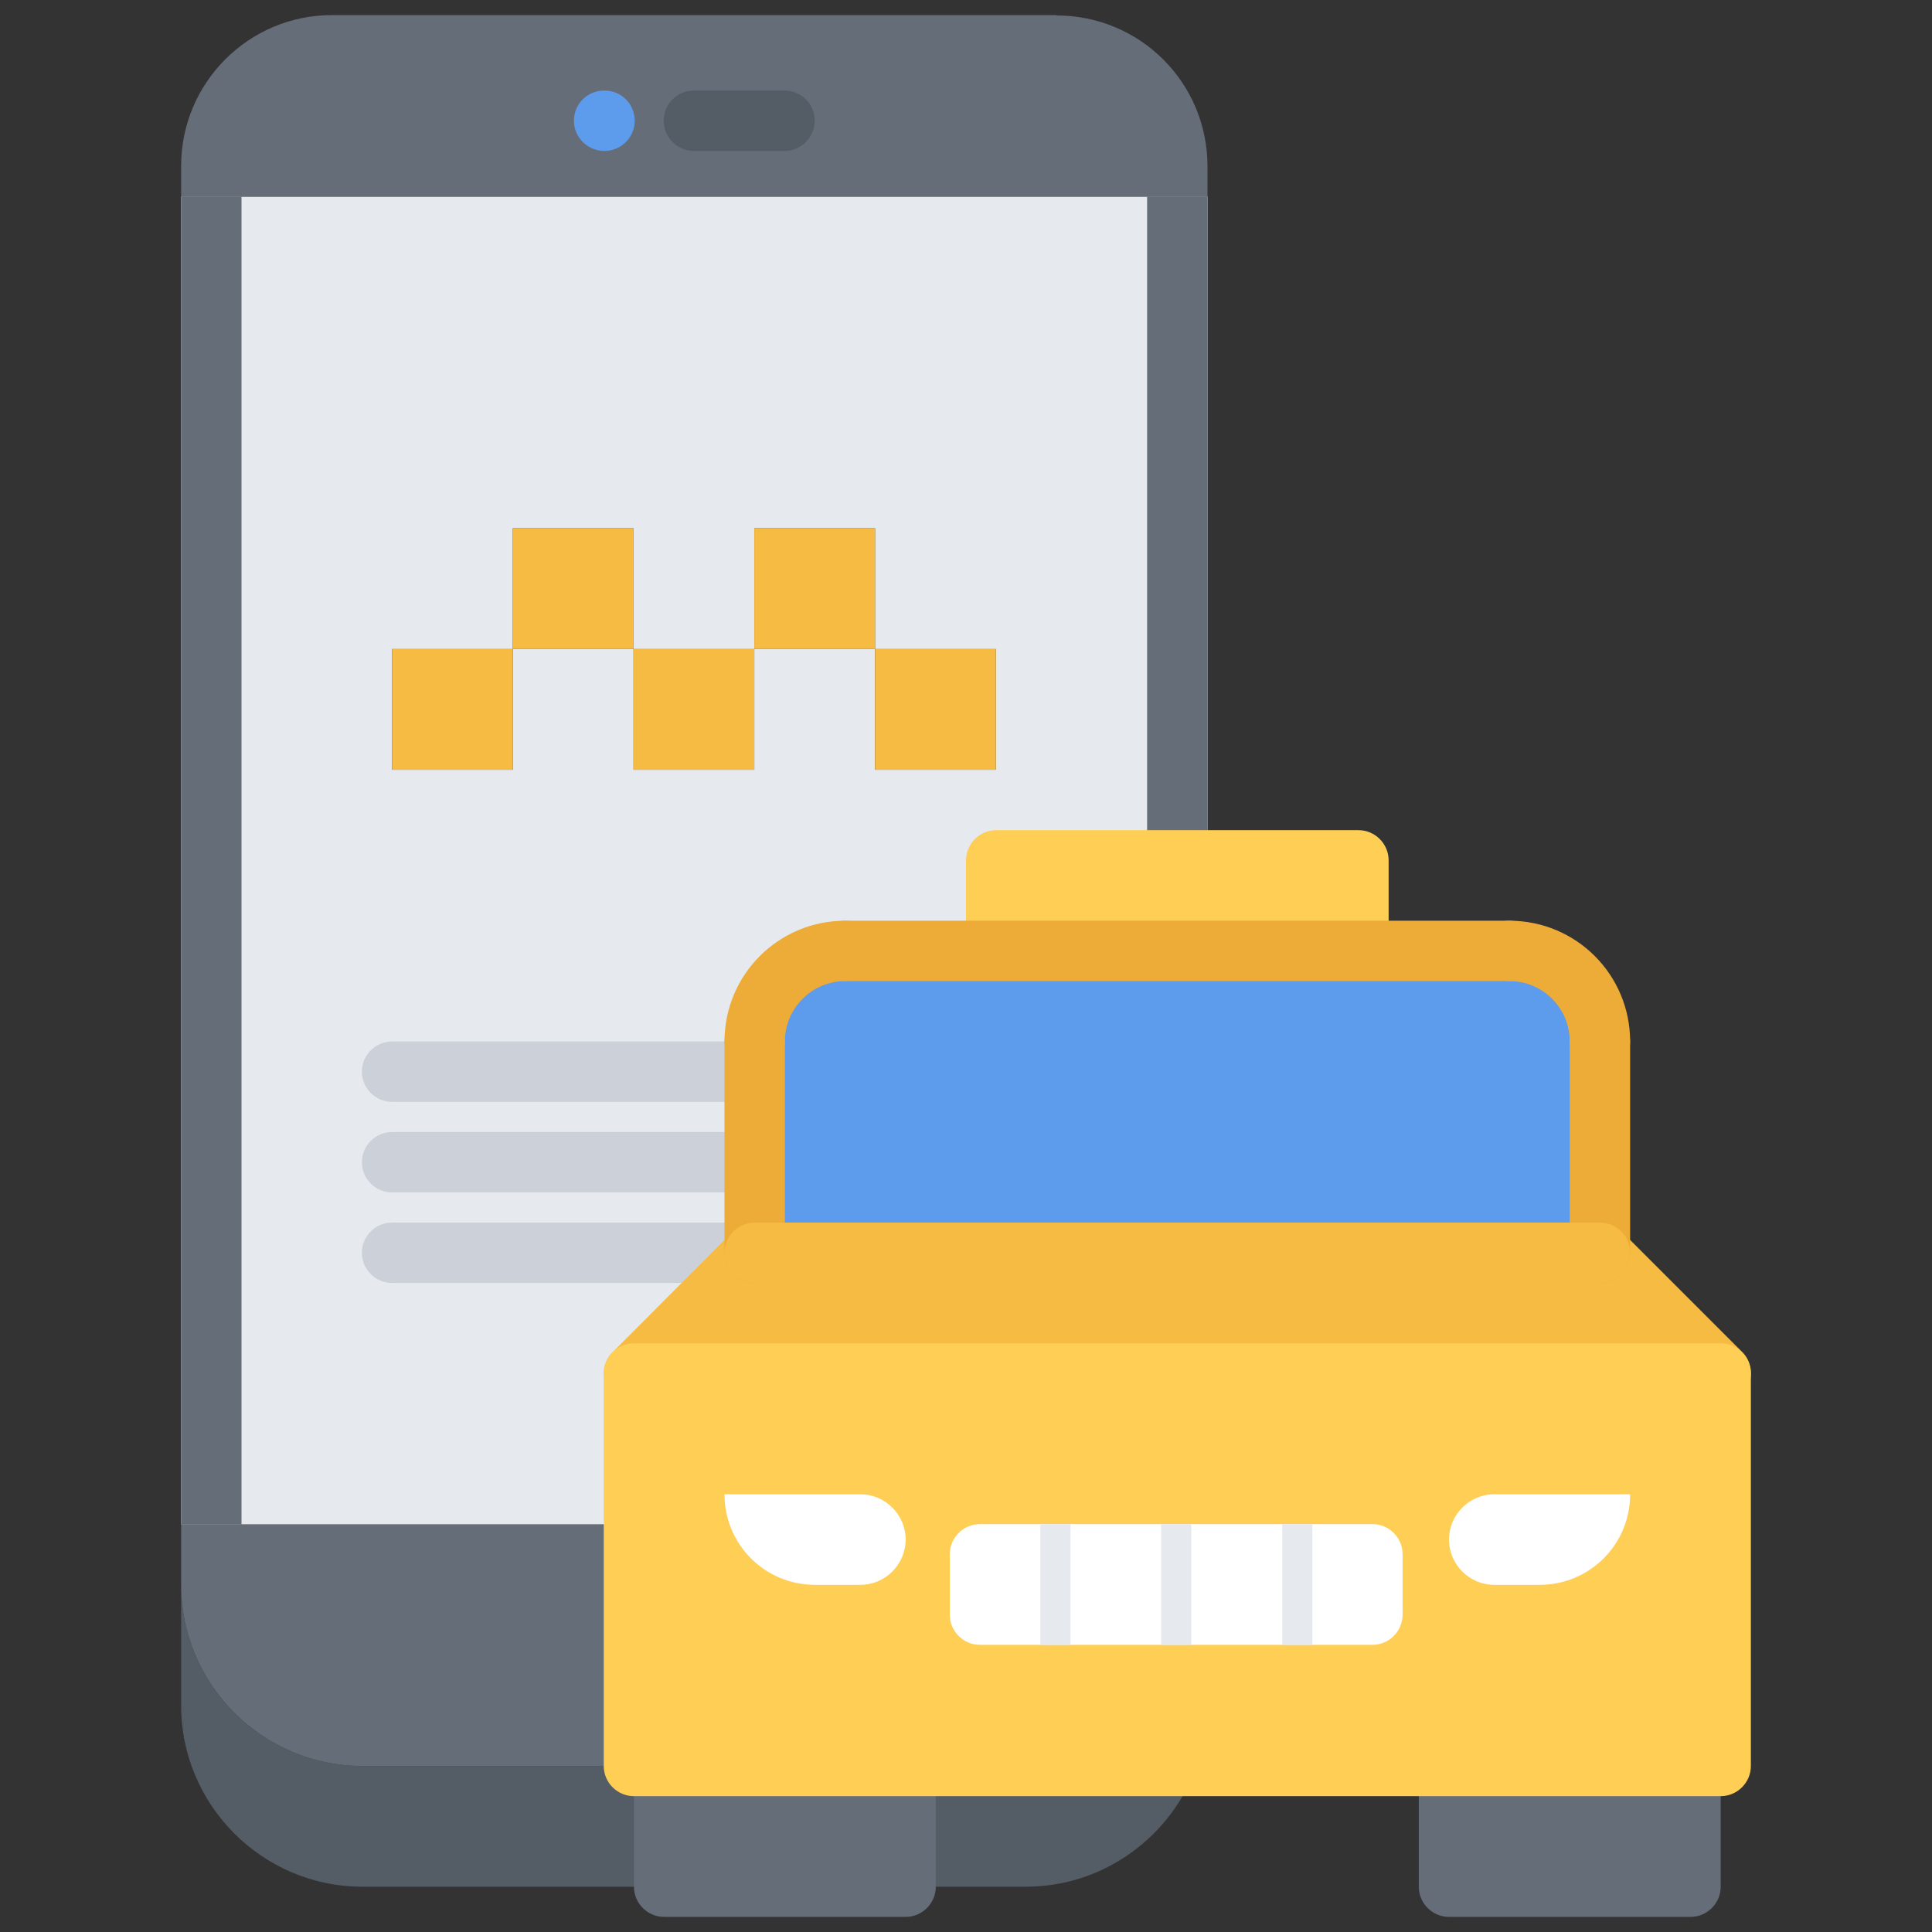 <svg version="1.2" xmlns="http://www.w3.org/2000/svg" viewBox="0 0 512 512" width="60" height="60">
	<rect x="0" y="0" width="512" height="512" fill="#333333" stroke="none"/>
	<title>Hassle-Free Booking</title>
	<style>
		.s0 { fill: #e6e9ed } 
		.s1 { fill: #656d78 } 
		.s2 { fill: #5d9cec } 
		.s3 { fill: #545c66 } 
		.s4 { fill: #ccd1d9 } 
		.s5 { fill: #f6bb42 } 
		.s6 { fill: #ffce54 } 
		.s7 { fill: #ffffff } 
		.s8 { fill: #edab37 } 
	</style>
	<g>
		<g>
			<path class="s0" d="m207.8 332.1l-31.9 31.9v32 8h-127.9v-351.9h272v168 8h-48.1v23.9h-40c-13.3 0-24 10.7-24 24v8.1 24 23.9c0 0 0 0.1-0.1 0.1zm56.1-128.1v-32h-32v-32h-32v32h-32v-32h-32v32h-32v32h32v-32h32v32h32v-32h32v32z"/>
		</g>
		<path class="s1" d="m304 52.1h16v351.9h-16z"/>
		<g>
			<path class="s1" d="m88 4h192v0.1c22.1 0 40 17.8 40 40v8h-272v-8.1c0-22.1 17.9-40 40-40z"/>
		</g>
		<g>
			<g>
				<path class="s2" d="m160.2 40c-4.5 0-8.1-3.6-8.1-8 0-4.5 3.6-8 8-8h0.1c4.4 0 8 3.5 8 8 0 4.4-3.6 8-8 8z"/>
			</g>
			<g>
				<path class="s3" d="m207.9 40h-24c-4.4 0-8-3.6-8-8 0-4.5 3.6-8 8-8h24c4.4 0 8 3.5 8 8 0 4.4-3.6 8-8 8z"/>
			</g>
		</g>
		<g>
			<path class="s4" d="m207.9 292h-104c-4.4 0-8-3.6-8-8 0-4.4 3.6-8 8-8h104c4.4 0 8 3.6 8 8 0 4.4-3.6 8-8 8z"/>
		</g>
		<g>
			<path class="s4" d="m207.9 316h-104c-4.4 0-8-3.6-8-8 0-4.4 3.6-8 8-8h104c4.4 0 8 3.6 8 8 0 4.4-3.6 8-8 8z"/>
		</g>
		<g>
			<path class="s4" d="m207.9 340h-104c-4.4 0-8-3.6-8-8 0-4.4 3.6-8 8-8h104c4.4 0 8 3.6 8 8 0 4.4-3.6 8-8 8z"/>
		</g>
		<g>
			<path class="s3" d="m183.9 468v32h-55.9-32c-26.4 0-48-21.6-48-48v-32c0 26.4 21.6 48 48 48h79.9z"/>
		</g>
		<g>
			<g>
				<path class="s5" d="m135.9 140h32v32h-32z"/>
			</g>
			<g>
				<path class="s5" d="m231.9 172h32v32h-32z"/>
			</g>
			<g>
				<path class="s5" d="m199.9 140h32v32h-32z"/>
			</g>
			<g>
				<path class="s5" d="m103.9 172h32v32h-32z"/>
			</g>
			<g>
				<path class="s5" d="m167.9 172h32v32h-32z"/>
			</g>
		</g>
		<g>
			<path class="s1" d="m175.9 404v64h-79.9c-26.4 0-48-21.6-48-48v-16z"/>
		</g>
		<g>
			<g>
				<path class="s3" d="m247.9 468h69.2c-6.6 18.6-24.5 32-45.2 32h-24z"/>
			</g>
			<g>
				<path class="s6" d="m360 228.1v23.9h-96v-23.9h48.1z"/>
			</g>
			<g>
				<path class="s6" d="m360 260h-96c-4.4 0-8-3.6-8-8v-24c0-4.4 3.6-8 8-8h96c4.4 0 8 3.6 8 8v24c0 4.4-3.6 8-8 8zm-88-16h80v-8h-80z"/>
			</g>
			<g>
				<path class="s1" d="m384 468h64v32h-64z"/>
			</g>
			<g>
				<path class="s1" d="m240 468v32h-8-56v-32z"/>
			</g>
			<g>
				<path class="s1" d="m448 508h-64c-4.4 0-8-3.6-8-8v-32c0-4.5 3.6-8 8-8h64c4.4 0 8 3.5 8 8v32c0 4.4-3.6 8-8 8zm-56-16h48v-16h-48z"/>
			</g>
			<g>
				<path class="s1" d="m240 508h-64c-4.4 0-8-3.6-8-8v-32c0-4.5 3.6-8 8-8h64c4.4 0 8 3.5 8 8v32c0 4.4-3.6 8-8 8zm-56-16h48v-16h-48z"/>
			</g>
			<g>
				<path class="s6" d="m168 364v32 8 64h8 64 69.2 74.8 64 8v-72-32z"/>
			</g>
			<g>
				<path class="s7" d="m396 396h36c0 13.3-10.7 24-24 24h-12c-6.6 0-12-5.4-12-12 0-6.6 5.4-12 12-12z"/>
			</g>
			<g>
				<path class="s5" d="m456 364h-288l31.9-31.9h0.1v-0.1h224z"/>
			</g>
			<g>
				<path class="s2" d="m424 276v56h-224v-23.9-24-8.1c0-13.3 10.7-24 24-24h40 96 40c13.3 0 24 10.7 24 24z"/>
			</g>
			<g>
				<g>
					<path class="s7" d="m363.7 403.9c4.4 0 8 3.6 8 8v16c0 4.4-3.6 8-8 8h-104c-4.4 0-8-3.6-8-8v-16c0-4.4 3.6-8 8-8z"/>
				</g>
				<g>
					<path class="s0" d="m275.7 403.9h8v32h-8z"/>
					<path class="s0" d="m307.7 403.9h8v32h-8z"/>
					<path class="s0" d="m339.8 403.9h8v32h-8z"/>
				</g>
			</g>
			<g>
				<path class="s7" d="m192 396h36c6.6 0 12 5.4 12 12 0 6.6-5.4 12-12 12h-12c-13.3 0-24-10.7-24-24z"/>
			</g>
			<g>
				<path class="s5" d="m168 372c-2 0-4.1-0.8-5.6-2.4-3.2-3.1-3.2-8.2 0-11.3l31.9-32c3.2-3.1 8.2-3.1 11.3 0 3.2 3.2 3.2 8.2 0 11.3l-31.9 32c-1.6 1.6-3.6 2.4-5.7 2.4z"/>
			</g>
			<g>
				<path class="s5" d="m456 372c-2 0-4.1-0.8-5.6-2.4l-32-32c-3.2-3.1-3.2-8.1 0-11.3 3.1-3.1 8.2-3.1 11.3 0l32 32c3.1 3.1 3.1 8.2 0 11.3-1.6 1.6-3.6 2.4-5.7 2.4z"/>
			</g>
			<g>
				<path class="s8" d="m424 284c-4.4 0-8-3.6-8-8 0-8.8-7.1-16-16-16-4.4 0-8-3.6-8-8 0-4.4 3.6-8 8-8 17.7 0 32 14.3 32 32 0 4.4-3.5 8-8 8z"/>
			</g>
			<g>
				<path class="s8" d="m200 284c-4.4 0-8-3.6-8-8 0-17.7 14.3-32 32-32 4.4 0 8 3.5 8 8 0 4.4-3.6 8-8 8-8.8 0-16 7.2-16 16 0 4.4-3.6 8-8 8z"/>
			</g>
			<g>
				<path class="s8" d="m424 340c-4.4 0-8-3.6-8-8v-56c0-4.4 3.6-8 8-8 4.5 0 8 3.6 8 8v56c0 4.4-3.5 8-8 8z"/>
			</g>
			<g>
				<path class="s8" d="m400 260h-176c-4.4 0-8-3.6-8-8 0-4.4 3.6-8 8-8h176c4.5 0 8 3.6 8 8 0 4.4-3.5 8-8 8z"/>
			</g>
			<g>
				<path class="s8" d="m200 340c-4.4 0-8-3.6-8-8v-56c0-4.5 3.6-8 8-8 4.4 0 8 3.5 8 8v56c0 4.4-3.6 8-8 8z"/>
			</g>
			<g>
				<path class="s5" d="m424 340h-224c-4.4 0-8-3.6-8-8 0-4.4 3.6-8 8-8h224c4.5 0 8 3.6 8 8 0 4.4-3.5 8-8 8z"/>
			</g>
			<g>
				<path class="s6" d="m456 476h-288c-4.4 0-8-3.6-8-8v-104c0-4.5 3.6-8 8-8h288c4.4 0 8 3.5 8 8v104c0 4.4-3.6 8-8 8zm-280-16h272v-88h-272z"/>
			</g>
		</g>
		<path class="s1" d="m48 52.1h16v351.9h-16z"/>
	</g>
</svg>